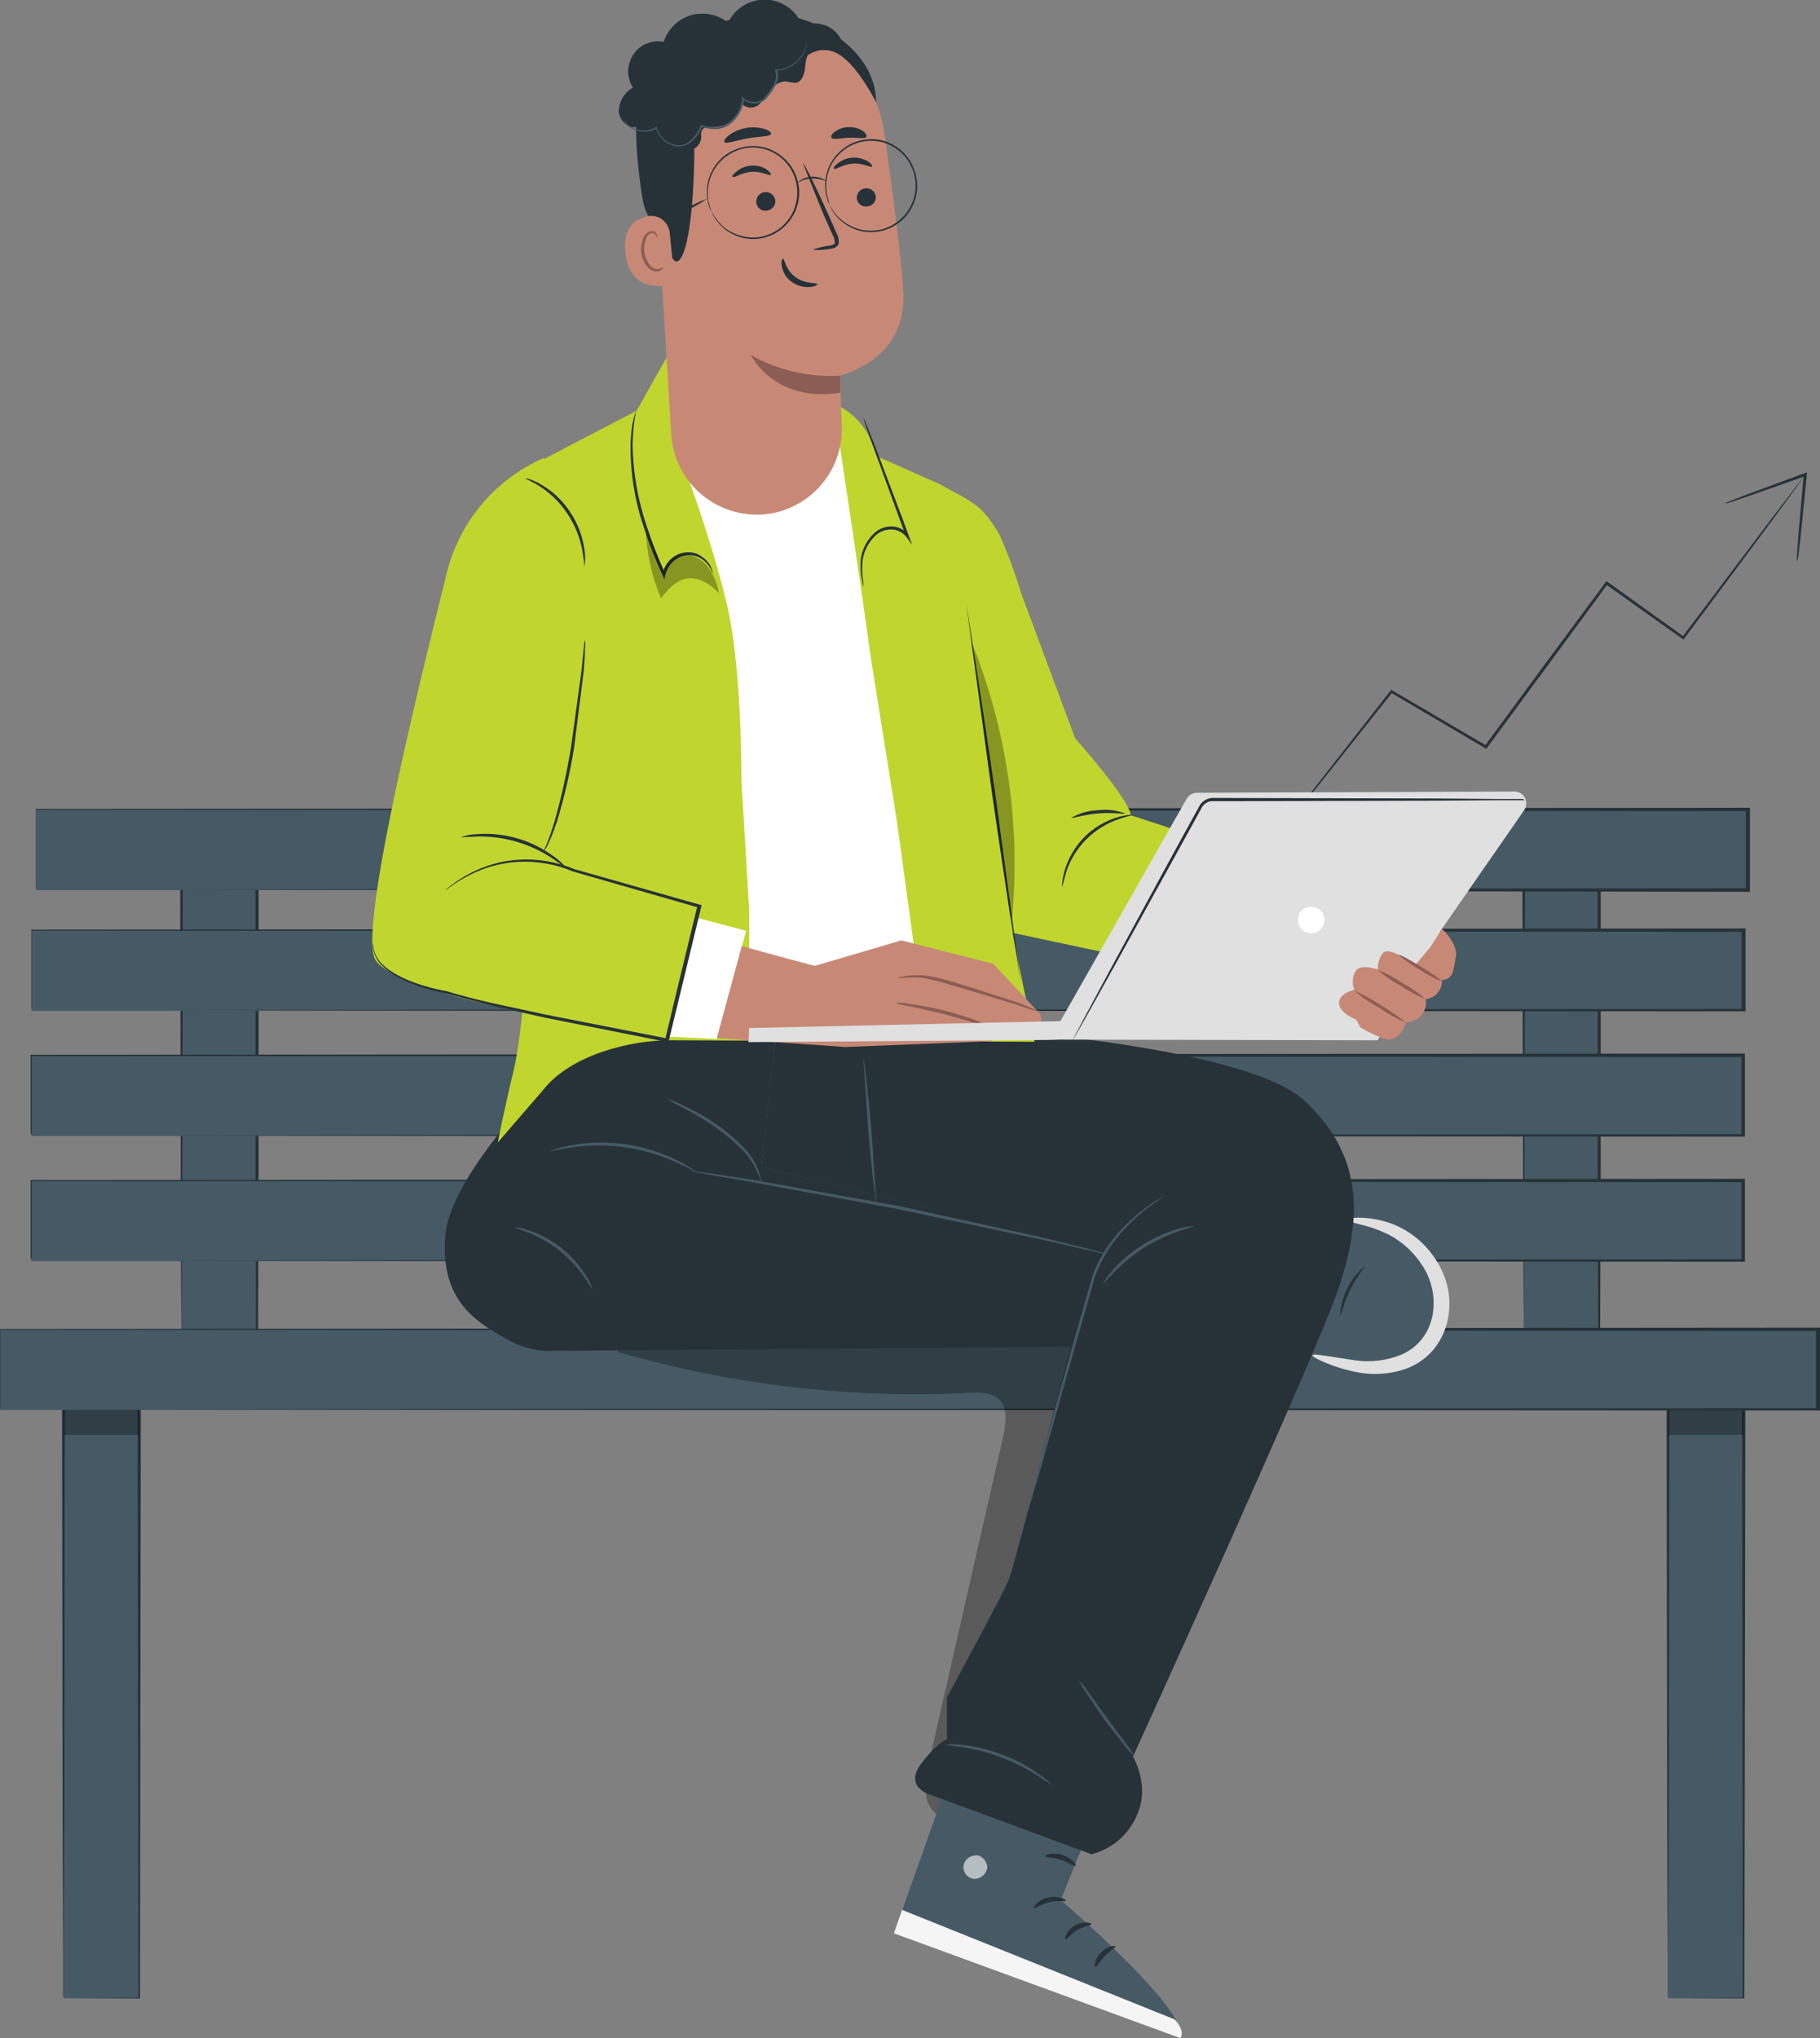 <svg xmlns="http://www.w3.org/2000/svg" id="a" width="108.3" height="121.22" viewBox="0 0 108.3 121.22"><rect x="0" y="0" width="108.3" height="121.22" fill="#808080" stroke="none"/><path d="m99.28,82.98h4.49v35.87h-4.49v-35.87Z" style="fill:#455a64;"></path><path d="m99.27,118.85v-2.79l.03-7.6.04-25.48-.1.1h4.52l-.1-.1.05,35.87.05-.04-3.33.02h-1.16,1.14l3.35.02h.04v-.05l.06-35.87-.1-.1h-4.59v.1l.04,25.55.03,7.58v2.57c.01.07.02.14.03.21h0Z" style="fill:#263238;"></path><g style="opacity:.3;"><path d="m99.28,83.85h4.49v1.49h-4.49v-1.49Z"></path></g><path d="m3.78,82.98h4.49v35.87H3.78v-35.87Z" style="fill:#455a64;"></path><path d="m3.79,118.85v-2.79l.03-7.6.04-25.48-.1.1h4.52l-.1-.1.06,35.87.04-.04-3.33.02h-1.16,1.13l3.36.02h.05v-.05l.05-35.87-.1-.1H3.69v.1l.04,25.55.03,7.58v2.57c.01.07.02.14.03.21h0Z" style="fill:#263238;"></path><path d="m10.82,51.56h4.49v29.9h-4.49v-29.9Z" style="fill:#455a64;"></path><path d="m10.81,81.46c0-.05,0-.11,0-.16v-2.16l.03-6.33.04-21.25-.1.1h4.52l-.1-.09v17.62l.04,12.28.05-.05-3.32.03h-1.17,1.14l3.35.03h.06s.04-12.28.04-12.28v-17.61s.1.09-.1-.11h-4.57v.1l.04,21.32.03,6.31v2.13c0,.11.03.14.03.14h0Z" style="fill:#263238;"></path><path d="m90.69,51.56h4.49v29.9h-4.49v-29.9Z" style="fill:#455a64;"></path><path d="m90.68,81.46c0-.05,0-.11,0-.16v-2.16l.03-6.33.04-21.25-.1.1h4.52l-.1-.09v17.62l.04,12.28.05-.05-3.32.03h-1.17,1.14l3.35.03h.05s.04-12.28.04-12.28v-17.61s.1.09-.1-.11h-4.56v.1l.05,21.32.03,6.31v2.13c0,.11.03.14.03.14h0Z" style="fill:#263238;"></path><path d="m2.15,48.15h101.88v4.79H2.15v-4.79Z" style="fill:#455a64;"></path><path d="m2.15,52.93v-4.79l-.03.03,101.87.07-.1-.1v4.79l.1-.1-72.18.04-21.73.03H2.11h7.91l21.71.03,72.3.11h.1v-5h-.1l-101.87.07h-.03v4.53c0,.09,0,.19.03.28h0Z" style="fill:#263238;"></path><path d="m1.89,55.33h101.88v4.79H1.89v-4.79Z" style="fill:#455a64;"></path><path d="m1.89,60.11v-4.79l-.03.03,101.87.07-.1-.1v4.79l.1-.1-72.14.04-21.73.03H1.89h7.91l21.71.03,72.26.04h.1v-4.93h-.11l-101.87.07h-.03v4.53c0,.19.04.28.04.28h0Z" style="fill:#263238;"></path><path d="m1.89,62.77h101.88v4.79H1.89v-4.79Z" style="fill:#455a64;"></path><path d="m1.89,67.56v-4.79l-.03.03,101.87.07-.1-.1v4.79l.1-.1-72.18.04-21.73.03H1.85h7.91l21.71.03,72.26.04h.1v-4.94h-.11l-101.87.07h-.03v4.54c0,.2.08.28.08.28h0Z" style="fill:#263238;"></path><path d="m1.89,70.22h101.88v4.79H1.89v-4.79Z" style="fill:#455a64;"></path><path d="m1.89,75v-4.79l-.03.03,101.87.07-.1-.1v4.79l.1-.1-72.18.04-21.73.03H1.85h7.91l21.71.03,72.26.04h.1v-4.93h-.11l-101.87.07h-.03v4.53c0,.19.08.28.08.28h0Z" style="fill:#263238;"></path><path d="m.03,79.07h108.16v4.79H.03v-4.79Z" style="fill:#455a64;"></path><path d="m.04,83.85v-4.79l-.03.03,108.15.07-.1-.1v4.79l.1-.1-76.62.04-23.08.03H0h8.45l23.05.03,76.7.04h.1v-4.93h-.1L.04,79.04h-.03v4.53c0,.1,0,.19.02.28h0Z" style="fill:#263238;"></path><g style="opacity:.3;"><path d="m3.79,83.85h4.49v1.49H3.79v-1.49Z"></path></g><g style="opacity:.3;"><path d="m70.6,77.2c-.33-.1-.68-.12-1.01-.06-10.56,1.18-22.25,1.98-32.82,3.16v.11c6.78,1.96,13.84,2.79,20.88,2.43.66-.03,1.41-.04,1.86.45s.35,1.37.2,2.09l-4.45,19.51c-.23,1.02-.39,2.28.4,2.95,1.1.93,2.71-.17,3.64-1.28,6.29-7.51,9.14-17.25,11.83-26.69.28-.96.4-2.3-.53-2.68h0Z"></path></g><path d="m84.07,74.03c-1.1-.95-2.53-1.42-3.98-1.32l-2.42,7.79c1.78.08,3.56,1.01,5.28.53.69-.21,1.3-.62,1.77-1.18.47-.56.76-1.23.86-1.95.07-.72-.02-1.44-.29-2.12s-.68-1.27-1.22-1.75h0Z" style="fill:#455a64;"></path><path d="m80.14,72.53c0-.06.26-.11.74-.11.68.01,1.36.14,1.99.38.97.38,1.81,1.04,2.42,1.9.37.51.65,1.08.81,1.69.18.67.19,1.37.06,2.04-.13.69-.44,1.33-.88,1.86-.42.49-.96.87-1.57,1.1-.98.35-2.04.42-3.06.2-.65-.13-1.29-.33-1.91-.6-.43-.19-.66-.32-.64-.39s.28-.04.74.03l1.9.29c.9.11,1.8-.01,2.64-.35.46-.19.87-.5,1.19-.88.34-.42.57-.92.67-1.45.1-.52.09-1.06-.02-1.58s-.32-1.01-.62-1.45c-.5-.76-1.18-1.37-1.98-1.79-.57-.27-1.16-.48-1.78-.62-.45-.12-.71-.2-.7-.27h0Z" style="fill:#e0e0e0;"></path><path d="m58.1,101.15l-4.9,13.83,17.07,6.23c.49-1.68-7.15-8.2-7.15-8.2l3.52-8.73-8.53-3.13h0Z" style="fill:#455a64;"></path><g style="opacity:.6;"><path d="m58.1,110.35c-.18,0-.36.05-.5.16s-.24.28-.27.46c-.02.18.04.37.15.51s.28.24.46.27c.19,0,.38-.05.53-.18.15-.12.25-.3.28-.49,0-.37-.35-.79-.72-.73" style="fill:#fff;"></path></g><path d="m53.19,114.98l.49-1.39,16.21,6.51s.64.61.36,1.12l-17.07-6.24h0Z" style="fill:#f5f5f5;"></path><path d="m63.42,113.04c-.03.08-.46-.03-.97.09s-.85.39-.92.35.24-.5.85-.63,1.09.13,1.04.2h0Zm1.52,1.4c0,.09-.43.1-.83.35s-.63.6-.71.56.04-.53.55-.83,1.02-.16.99-.08h0Zm.24,2.52c-.08,0-.05-.47.35-.85s.84-.42.85-.35-.32.24-.62.56-.48.67-.57.64h0Zm-1.18-6c-.06.06-.4-.19-.88-.35s-.9-.12-.92-.21.44-.26,1.01-.08.86.59.8.64h0Zm.33-2.19c-.31-.03-.6-.14-.85-.32-.29-.17-.55-.37-.79-.6-.14-.14-.27-.29-.4-.44-.08-.09-.14-.19-.18-.3-.03-.08-.04-.17-.02-.25.02-.08.07-.16.14-.21.06-.04.14-.07.21-.08s.15,0,.23.02c.11.04.21.1.3.16.17.11.32.24.47.38.24.24.44.51.6.81.17.26.26.57.25.88-.05,0-.15-.32-.44-.77-.17-.26-.37-.49-.6-.7-.14-.13-.28-.24-.44-.35-.16-.11-.31-.17-.39-.1s-.04.04-.02.1c.04.08.08.15.14.22.11.15.22.29.35.43.22.23.46.43.71.62.26.15.51.32.75.5h0Z" style="fill:#263238;"></path><path d="m64.17,108.85c-.07-.3-.05-.62.07-.91.1-.32.26-.63.46-.9.12-.16.26-.31.41-.44.09-.09.19-.17.32-.21.12-.04.25-.05.38-.03.07.03.14.08.19.15s.08.14.08.23c0,.12,0,.23-.02.35-.04.2-.11.4-.21.58-.16.31-.4.57-.69.76-.49.32-.88.3-.87.27.26-.13.51-.28.75-.45.24-.19.43-.42.56-.7.08-.16.14-.33.17-.5.04-.19.02-.37-.05-.37s-.15.01-.22.04c-.07.03-.13.07-.18.13-.14.12-.26.25-.38.39-.2.24-.35.51-.47.8-.19.48-.22.83-.26.82h0Zm-24.44-47c-2.79.07-5.44.46-7.37,2.5-2.55,2.71-5.71,6.56-5.87,9.24-.29,4,2.13,5.18,3.86,6.16.78.42,1.66.63,2.54.59l32.29-.25,1.02-5.51-20.89-5.18.87-7.91s-6.44.36-6.44.37Z" style="fill:#263238;"></path><path d="m46.18,61.49l10.16-.47s17.54.97,21.29,4.45,3.27,7.38,2.03,11.13-12.24,27.87-12.24,27.87c0,0,.89,1.53.39,3.06-.2.67-.57,1.27-1.07,1.76-.5.48-1.12.82-1.79.99l-9.77-3.61s-1.33-.47-.39-1.74,1.56-1.49,1.56-1.49v-2.5s3.43-6.28,3.74-7.14,3.6-13.65,3.6-13.65l2.19-3.78s-5.29-2.5-9.87-4.31l-10.71-2.65.88-7.92h0Z" style="fill:#263238;"></path><path d="m62.66,106.21s-.33-.22-.86-.56c-1.38-.9-2.93-1.49-4.56-1.74-.34-.03-.68-.08-1.02-.15.35-.04.69-.03,1.04.02.83.09,1.64.29,2.42.59.78.3,1.52.69,2.19,1.18.29.19.55.41.78.67Zm4.88-1.73c-.21-.18-.4-.38-.57-.6l-1.23-1.57-1.12-1.65c-.16-.22-.3-.47-.4-.72.19.2.36.42.51.65l1.16,1.61,1.18,1.6c.18.21.34.44.46.68Zm3.58-31.57s-.35.11-.92.3c-.74.25-1.44.58-2.1.99-.66.42-1.27.91-1.81,1.47l-.67.7c.15-.29.35-.56.57-.8.52-.6,1.13-1.11,1.81-1.54.67-.42,1.4-.74,2.16-.96.31-.1.64-.15.96-.16Zm-9.99,17.06c0-.07.02-.14.04-.21l.15-.6.58-2.19,2-7.22,1.14-3.97c.41-1.06,1.04-2.02,1.84-2.82.53-.54,1.11-1.03,1.74-1.45l.53-.32c.06-.04.13-.07.19-.1l-.69.48c-.61.44-1.17.94-1.69,1.48-.77.8-1.37,1.74-1.77,2.78l-1.13,3.96-2.04,7.23-.64,2.18-.18.59c-.02.07-.04.13-.08.19h0Zm-8.98-18.41c-.05,0-.27-1.91-.48-4.27l-.29-4.29c.05,0,.27,1.91.48,4.27,0,0,.29,4.29.29,4.29Zm-16.91,5.11s-.19-.3-.5-.75c-.42-.59-.91-1.11-1.47-1.56-.57-.44-1.19-.8-1.86-1.06l-.84-.31c.3.01.6.08.89.18,1.41.47,2.61,1.42,3.4,2.68.18.25.31.53.39.82Zm6.22-6.94s-.45-.25-1.19-.59c-1.95-.89-4.12-1.21-6.24-.9l-1.31.23c.11-.06.22-.1.35-.13.31-.1.63-.18.95-.23,2.15-.38,4.37-.06,6.32.92.29.14.58.31.85.49.1.06.19.13.28.22h0Z" style="fill:#455a64;"></path><path d="m65.78,74.57c-.08,0-.17-.02-.25-.04l-.72-.16-2.63-.6-8.71-1.85-8.75-1.62-2.66-.46-.72-.13c-.08-.01-.17-.03-.25-.06.09,0,.17,0,.25.02l.73.09,2.67.4,8.77,1.57,8.7,1.91,2.62.65.71.19c.08.02.16.04.24.08Z" style="fill:#455a64;"></path><path d="m45.31,70.33c-.13-.36-.28-.7-.45-1.04-.2-.35-.45-.68-.74-.96-.36-.35-.73-.68-1.13-.98-.73-.54-1.51-1.03-2.32-1.45-.34-.16-.67-.35-.99-.56.36.12.71.26,1.04.44.84.39,1.63.86,2.37,1.42.4.31.78.65,1.14,1.01.29.3.54.65.73,1.02.13.25.22.52.29.79.03.1.05.21.05.31h0Z" style="fill:#455a64;"></path><path d="m81.28,75.25s-.5.59-.92,1.43-.56,1.59-.62,1.58c.03-.58.18-1.15.45-1.67.26-.52.63-.97,1.09-1.34Zm26.14-47.03s-.02.03-.03.05l-.09.14-.38.54-1.46,1.99-5.24,7.04-.04.06-.06-.04-4.57-3.25.12-.02-3.44,4.67-3.74,5.07-.04.07-.07-.04-5.62-3.31.1-.02-4.84,6.09-1.36,1.68-.36.44c-.04.05-.08.1-.13.15.03-.06.07-.11.11-.16l.35-.46,1.33-1.71,4.79-6.13.04-.05.05.04,5.62,3.29-.11.02,3.73-5.07,3.46-4.67.05-.07.07.05,4.56,3.27h-.11l5.29-7.01,1.5-1.96.4-.51.11-.13s.02-.02.02-.02h0Z" style="fill:#263238;"></path><path d="m106.93,33.38c-.01-.13-.01-.27,0-.41l.08-1.1.32-3.63v-.02l.12.09-3.41,1.2-1.04.35c-.12.05-.25.08-.39.1.12-.07.24-.12.37-.17l1.02-.4,3.39-1.25.13-.05v.14h0s-.37,3.64-.37,3.64l-.13,1.1c0,.14-.04.28-.09.41h0Z" style="fill:#263238;"></path><path d="m67.3,48.5c-.16-1.06-3.32-4.58-3.32-4.58l-3.22-8.65c-.36-1.19-.79-2.35-1.29-3.48-1.11-1.88-1.65-1.92-3.54-2.99l-3.67-1.63-.45-1.01c-.39-.87-1.05-1.57-1.89-2.01l-9.19-4.78-2.85,5.06-5.78,3.01c-1.12,1.44-.35,24.57-.35,24.57,0,0-.55,9.01-1.16,11.54s-.97,4.4-.97,4.4l2.73-3.16c1.6-2.02,5.12-2.95,7.64-2.92l21.57.09-1.31-6.48,17.9,3.81s3-5.89,3.24-6.01-14.09-4.79-14.09-4.79h0Z" style="fill:#c1d52f;"></path><path d="m40.25,26.42c-.15-.15,1.73,4.35,2.94,9.25.77,3.05.93,8,.93,10.75l.46,7.7v6.74l10.34-.7-1.55-11.32-1.61-10.09c-.32-2.54-1.86-12.73-1.86-12.73,0,0-5.32,4.84-9.66.4h0Z" style="fill:#fff;"></path><path d="m63.21,52.77c-.02-.09-.02-.18,0-.26.02-.24.07-.47.13-.7.22-.76.63-1.46,1.18-2.02s1.25-.97,2-1.19c.23-.07.46-.11.69-.14h.26s-.36.07-.91.26c-.72.25-1.38.66-1.92,1.2-.54.54-.95,1.2-1.19,1.93l-.25.92h0Zm.53-4.12c.48-.29,1.02-.44,1.58-.46.55-.08,1.11,0,1.63.19,0,.06-.73-.08-1.62,0s-1.58.32-1.59.26h0Z" style="fill:#263238;"></path><path d="m32.35,27.24c-1.45.64-2.74,1.61-3.75,2.83s-1.72,2.68-2.07,4.23c-.97,3.97-5.12,20.21-4.26,22.64s17.44,4.81,17.44,4.81l1.97-8.35-8.42-2.32.21-10.93c.11-3.2-1.11-12.92-1.11-12.92h0Z" style="fill:#c1d52f;"></path><path d="m41.45,54.58l2.95.78-1.75,6.43-2.9-.13,1.7-7.08h0Z" style="fill:#fff;"></path><path d="m61.76,60.16l-2.66-2.84-5.47-1.39-5.13,1.51c-.12,0-4.36-1.17-4.36-1.17l-1.48,5.47,7.64.53,8.73-.35s.45-.43.18-.72,1.46.49,1.67.5.6.17.87-.16c.18-.23.43-.95.02-1.38Z" style="fill:#c78976;"></path><path d="m59.2,61.2c-.3-.06-.59-.14-.87-.26l-2.07-.61-2.12-.48c-.3-.04-.59-.11-.88-.21.3-.01.61.01.9.07.72.1,1.44.24,2.14.42.7.18,1.4.4,2.07.67.29.09.56.23.82.39h0Zm2.56-1.04c-.41-.11-.82-.24-1.21-.39l-2.94-.89c-1.16-.32-2.18-.7-2.96-.74-.42-.02-.84,0-1.26.05.11-.06.22-.1.35-.11.31-.07.62-.09.94-.08.81,0,1.87.35,3.01.7l2.94.95.86.35c.1.04.2.1.28.17h0Z" style="fill:#8b5d54;"></path><path d="m22.2,56.07c0,.13.02.26.04.39.09.37.29.7.58.95.72.68,2.1,1.24,3.84,1.56.8.26,1.71.47,2.68.7l3.11.67,7.24,1.42-.11.07.58-2.43,1.34-5.53.07.11-7.48-2.15c-1.03-.44-2.15-.63-3.26-.57-.85.05-1.68.24-2.46.58-.5.22-.97.48-1.42.79l-.35.25-.12.08s.03-.04.11-.1.18-.16.35-.27c.44-.33.91-.61,1.41-.83.79-.36,1.63-.57,2.49-.63,1.14-.07,2.28.12,3.33.56l7.49,2.12.09.02-.02.09-1.34,5.53-.59,2.43-.02.09h-.09l-7.24-1.44-3.11-.7-2.69-.72c-1.76-.35-3.14-.93-3.87-1.64-.29-.26-.49-.61-.57-1-.03-.14-.03-.27-.01-.41h0Z" style="fill:#263238;"></path><path d="m33.7,51.65s-.3-.24-.81-.58c-1.32-.89-2.89-1.35-4.49-1.32l-.99.05c.32-.12.65-.18.99-.19,1.63-.12,3.25.36,4.57,1.34.28.19.53.42.74.69Z" style="fill:#263238;"></path><path d="m34.81,38.05c.02.17.02.34,0,.51,0,.33-.03.8-.08,1.39l-.57,4.52c-.24,1.51-.59,3-1.04,4.46l-.27.74-.24.55c-.07.15-.16.3-.26.44.05-.16.11-.32.19-.47l.21-.56.24-.75c.42-1.46.74-2.94.99-4.44l.62-4.52.14-1.39c0-.16.03-.32.07-.48h0Zm7.61-3.93s-.04-.1-.12-.27c-.13-.24-.31-.45-.54-.6-.17-.12-.36-.19-.57-.22-.2-.03-.41-.01-.61.05-.25.09-.47.24-.64.43-.17.2-.29.44-.35.69l-.05.26-.11-.24c-.42-.91-.79-1.85-1.1-2.8-.55-1.59-.82-3.26-.81-4.95,0-.32.04-.61.06-.87s.08-.47.11-.64c.04-.18.09-.36.16-.54-.13.68-.2,1.36-.21,2.05.03,1.66.32,3.3.86,4.87.31.95.67,1.87,1.08,2.78l-.16.02c.06-.29.2-.55.39-.77.19-.22.44-.38.72-.47.44-.13.91-.05,1.27.23.23.17.42.39.53.65.03.07.05.14.07.22.01.07.01.09,0,.09h0Zm8.95.82c-.03-.14-.06-.29-.08-.43-.08-.4-.1-.81-.07-1.22.07-.62.37-1.18.82-1.6.27-.24.62-.38.99-.38.2,0,.4.04.57.13.18.09.34.21.46.37l-.15.09-.32-.87-1.6-4.38-.47-1.33c-.06-.16-.11-.33-.15-.5.08.15.15.31.21.47l.52,1.31,1.65,4.37.32.87.21.56-.35-.47c-.11-.14-.25-.25-.4-.32-.16-.08-.33-.12-.5-.12-.33,0-.65.12-.9.33-.43.39-.71.92-.8,1.49-.04.4-.03.79.02,1.19.02.15.03.29.01.44h0Zm6.12.9s.82,5.07,1.73,11.34l1.54,11.36s-.82-5.07-1.73-11.34c0,0-1.54-11.36-1.54-11.36Z" style="fill:#263238;"></path><g style="opacity:.3;"><path d="m38.43,31.49c.05,1.41.35,2.8.9,4.09.39-.49.83-1,1.42-1.15.74-.18,1.5.28,2.03.85-.09-.56-.32-1.1-.65-1.56-.16-.23-.38-.41-.63-.54-.25-.13-.52-.2-.8-.21-.28,0-.55.11-.77.28-.22.18-.37.43-.43.7l-1.04-2.44"></path></g><path d="m34.78,33.69s-.03-.38-.13-.97c-.15-.77-.44-1.5-.88-2.16-.24-.36-.51-.69-.82-.98-.25-.24-.53-.46-.82-.65-.5-.32-.86-.44-.85-.48.09,0,.18.03.26.06.1.03.2.07.29.12.13.05.25.12.37.19.31.18.61.39.87.63.33.3.62.64.86,1.01.45.67.74,1.44.85,2.24.03.24.05.48.03.73-.01.17-.02.26-.03.26h0Z" style="fill:#263238;"></path><g style="opacity:.3;"><path d="m57.79,38.1l2.31,16.4.11.26c.55-5.67-.29-11.38-2.43-16.66h0Z"></path></g><path d="m70.61,47.51l-7.51,13.22-18.52.41-.04.84,17.93-.13.57-.02,18.94.04,3.83-6.64,4.89-7.05c.07-.11.12-.23.12-.36,0-.13-.02-.25-.08-.37-.12-.23-.36-.37-.62-.37l-18.91.07c-.12,0-.24.04-.35.1-.1.07-.19.16-.25.27h0Z" style="fill:#e0e0e0;"></path><path d="m85.81,55.24s.97.9.82,1.66-.1,1.33-.82,1.39c0,.28-.08.55-.26.76-.18.21-.43.34-.71.37,0,0,.22,1.2-1.16,1.39,0,0-.42,1.28-1.29.97-.5-.17-.98-.4-1.43-.67l-.26-.47s-1.28-.48-.97-1.21c.19-.44.86-.56.86-.56-.08-.18-.11-.38-.09-.58.01-.2.07-.39.18-.56.31-.42,1.31-.07,1.31-.07-.02-.36.09-.71.31-.99.35-.41,1.94.7,1.94.7l.87-1.04.72-1.1Z" style="fill:#c78976;"></path><path d="m83.66,60.82c-.56-.24-1.1-.54-1.6-.89-.54-.29-1.04-.64-1.5-1.04,1.1.53,2.14,1.18,3.11,1.94h-.01Zm1.17-1.4c-.52-.21-1.02-.47-1.48-.79-.49-.27-.96-.58-1.38-.95.52.21,1.02.47,1.48.79.5.26.96.58,1.38.95Zm-1.59-2.62c.03-.05.62.26,1.32.7.43.25.84.53,1.24.83-.03.06-.65-.22-1.34-.67-.43-.24-.84-.53-1.22-.86h0Z" style="fill:#8b5d54;"></path><path d="m90.69,47.59s-.06,0-.09,0h-1.3l-3.76.03-12.41.03h-.9c-.13-.01-.27,0-.39.07-.12.06-.23.15-.3.26l-.84,1.53-1.6,2.9-2.71,4.91-1.84,3.3-.51.89-.13.23s-.03.05-.05.08c0-.03.02-.06.04-.09l.12-.24.48-.91,1.79-3.33,2.68-4.93,1.59-2.91.85-1.54c.09-.14.22-.25.37-.32.15-.07.31-.11.48-.09h.9l12.41.03,3.76.03h1.3l.09.07h0Z" style="fill:#263238;"></path><path d="m77.37,54.25c-.09.13-.14.28-.14.43,0,.15.04.31.11.44s.19.24.33.31c.14.07.29.09.44.08.15-.02.3-.08.41-.18.12-.1.21-.23.25-.38.05-.15.05-.3.01-.45-.04-.15-.12-.28-.23-.39-.37-.29-.9-.23-1.19.14,0,0,0,0,0,0h0Z" style="fill:#fff;"></path><path d="m50.09,25.33l-.1-3s3.96-.87,3.76-4.9c-.09-1.95-.62-5.94-1.13-9.54-.27-1.87-1.23-3.56-2.68-4.75-1.45-1.19-3.3-1.79-5.17-1.67l-.38.02c-4.15.5-6.04,4.33-5.42,8.48l.97,15.84c.08,1.33.67,2.57,1.65,3.46.97.89,2.26,1.37,3.58,1.34.67-.02,1.33-.17,1.93-.45.61-.28,1.16-.67,1.62-1.16.46-.49.82-1.07,1.05-1.7.24-.63.35-1.3.33-1.97Z" style="fill:#c78976;"></path><path d="m49.99,22.34c-1.85.11-3.69-.31-5.3-1.22,0,0,1.35,2.85,5.32,2.24l-.02-1.02Z" style="fill:#8b5d54;"></path><path d="m52.12,11.67c.01.15-.04.3-.13.41-.1.12-.23.19-.38.2-.07.01-.15,0-.22-.01-.07-.02-.14-.05-.2-.1-.06-.05-.11-.1-.14-.17-.04-.06-.06-.13-.07-.21,0-.15.05-.29.14-.4.1-.11.24-.18.38-.19s.28.02.4.11c.11.09.19.22.21.36h0Zm-.23-1.76c-.07.08-.52-.22-1.13-.18s-1.04.38-1.12.31.03-.17.22-.33c.52-.41,1.24-.45,1.8-.1.2.14.27.27.24.3h0Zm-5.75,2.01c.01.15-.04.3-.14.41-.1.11-.23.19-.38.2-.15.02-.29-.02-.41-.11-.06-.05-.11-.1-.14-.17-.04-.06-.06-.13-.07-.21-.01-.15.04-.3.13-.41.1-.12.23-.19.38-.2.22-.03.44.08.55.28.04.06.06.13.07.21h0Zm-.28-1.52c-.07.08-.52-.22-1.13-.18s-1.04.38-1.12.31.03-.17.22-.33c.25-.21.56-.33.89-.35.32-.02.64.06.9.23.2.15.28.28.24.31Zm2.51,4.45c.32-.12.65-.2.99-.24.16-.02.3-.07.32-.17,0-.16-.05-.33-.13-.46l-.53-1.18-1.24-3.08c.07-.03.73,1.3,1.48,2.97l.52,1.18c.11.19.15.4.12.62-.02.06-.05.11-.09.15-.04.04-.1.08-.15.1-.09.03-.17.05-.26.06-.33.06-.68.08-1.02.06h0Zm-1.78.53c.1,0,.14.66.74,1.1s1.31.32,1.32.42c0,.04-.15.14-.45.17-.39.03-.78-.08-1.1-.31-.31-.22-.51-.56-.58-.93-.05-.27.02-.45.07-.45h0Zm-.72-7.41c-.05.17-.67.13-1.38.26s-1.29.35-1.38.22c-.05-.07.04-.23.27-.41.3-.22.65-.37,1.02-.43.37-.07.74-.04,1.1.06.26.09.42.22.38.3h0Zm5.69.17c-.1.15-.53.03-1.04.05s-.94.15-1.04,0c-.05-.07,0-.22.19-.35.24-.18.53-.28.83-.28.3-.01.6.07.85.23.18.14.25.29.2.35Zm.57-2.06s-1.21-2.45-2.45-2.97c-1.5-.62-2.04,1.04-3.46.73s-2.85-.9-4.21.27c-1.49,1.28-.69,2.07-.69,3.86.05,7.27-1.14,9.39-1.73,6.01-.07-.37-1.11-.6-1.36-2.17-.32-2.03-.56-4.52-.19-6,.31-1.25.95-2.14,2.14-3.13,1.87-1.59,4.57-1.79,6.41-1.74,1.84.05,5.54,1.98,5.54,5.14h0Z" style="fill:#263238;"></path><path d="m39.85,13.84c-.01-.15-.06-.29-.13-.42-.07-.13-.17-.24-.28-.34s-.25-.16-.39-.2c-.14-.04-.29-.05-.44-.03-.74.12-1.55.6-1.4,2.15.26,2.74,2.94,1.92,2.94,1.84s-.19-1.86-.3-3.01h0Z" style="fill:#c78976;"></path><path d="m39.46,15.87s-.04.04-.12.08c-.11.06-.23.07-.35.04-.3-.08-.58-.52-.65-1.01-.03-.23,0-.47.07-.7.02-.09.06-.17.11-.24.06-.07.13-.13.21-.16.05-.02.11-.02.17,0s.1.06.13.1c.04.08.03.13.04.14s.06-.05.03-.16c-.03-.07-.07-.12-.12-.16-.08-.05-.18-.06-.27-.04-.11.03-.21.09-.29.18-.08.08-.14.19-.17.3-.09.25-.13.52-.09.78.07.55.4,1.04.8,1.12.15.03.31-.01.43-.12.07-.07.08-.14.07-.14h0Z" style="fill:#8b5d54;"></path><path d="m39.58,8.5c.35.25.76.41,1.19.47.21.02.43-.04.61-.17s.3-.32.34-.53c.02-.19-.04-.41.08-.57s.42-.15.65-.14c.4,0,.79-.13,1.1-.38.32-.25.54-.6.62-.99.27.27.7.28.99.03.27-.25.5-.53.69-.85.1-.16.23-.29.39-.38.16-.09.34-.14.52-.15.2.05.4.08.6.09.35-.06.5-.49.54-.85s.05-.79.35-1,.64-.12.98-.09.76-.08.82-.41c0-.09,0-.18-.03-.26-.03-.08-.07-.16-.13-.23-.24-.32-.59-.55-.97-.64-.39-.1-.8-.06-1.16.1-.17-.44-.46-.83-.85-1.11-.38-.28-.84-.44-1.31-.46-.47-.02-.94.1-1.34.34s-.73.6-.94,1.03c-.31-.25-.67-.42-1.05-.49-.39-.08-.78-.06-1.16.05-.38.11-.72.31-1,.59-.28.28-.5.61-.62.99-.34-.07-.69-.03-1.01.1-.32.13-.6.36-.79.65s-.3.63-.31.98c0,.35.09.69.28.99-.25.14-.45.34-.6.59s-.23.52-.24.81c.03.57.61,1.11,1.15.92-.06.12-.09.24-.1.37,0,.13,0,.26.05.38.04.12.1.24.19.33.08.1.19.18.3.24.11.06.24.09.37.1.13,0,.26,0,.38-.05.12-.04.24-.1.33-.19s.18-.19.24-.3" style="fill:#263238;"></path><path d="m48.02,2.37v.05s0,.1,0,.15c-.03.19-.08.37-.16.54-.13.27-.33.51-.57.7-.32.25-.7.38-1.1.39l.04-.06c.05.12.08.25.08.38,0,.13-.03.26-.08.38-.11.25-.25.49-.43.7-.08.13-.18.24-.29.35-.12.1-.27.16-.43.19-.16.03-.32.03-.48-.02-.16-.05-.3-.13-.42-.24l.1-.03c-.02.29-.1.57-.24.82-.13.25-.32.48-.54.66-.25.21-.56.33-.88.35-.31,0-.61-.04-.9-.14l.07-.04c-.12.34-.33.65-.6.89-.12.12-.27.21-.43.26s-.33.07-.5.06c-.29-.05-.56-.17-.78-.37-.22-.2-.38-.46-.45-.74l.07.03c-.28.17-.61.24-.93.19-.25-.03-.49-.11-.69-.25-.12-.09-.24-.19-.32-.32l-.08-.14c.12.16.26.3.43.41.2.13.42.2.65.23.31.04.62-.03.88-.2l.05-.03v.06c.07.27.22.51.43.7s.46.31.74.35c.15.02.31,0,.46-.05.15-.05.28-.14.39-.25.25-.23.44-.52.56-.85l.02-.05h.05c.28.09.56.14.86.14.3-.02.58-.13.81-.33.21-.17.39-.38.52-.62.13-.24.2-.5.22-.77v-.13l.09.09c.32.3.81.33,1.17.07.1-.1.19-.2.27-.32.17-.2.31-.43.42-.67.05-.11.08-.23.08-.35,0-.12-.02-.24-.06-.35l-.02-.06h.07c.38,0,.75-.12,1.06-.35.23-.17.43-.4.56-.65.13-.23.21-.48.25-.74h0Z" style="fill:#455a64;"></path><path d="m49.38,12.16c-.08-.21-.14-.43-.18-.64-.1-.6,0-1.21.28-1.74.2-.37.48-.68.82-.92.39-.27.84-.44,1.32-.48.26-.02.51,0,.76.05.26.05.51.15.74.28.49.28.89.7,1.12,1.22.24.52.3,1.09.19,1.65-.05.26-.15.52-.28.75-.12.23-.27.43-.46.61-.34.34-.76.58-1.22.7-.4.1-.82.11-1.23.02-.59-.13-1.12-.46-1.51-.92-.14-.18-.26-.36-.37-.56.02.05.04.11.07.16.03.06.06.13.1.18.05.08.1.16.16.24.32.41.76.72,1.25.9.49.17,1.03.19,1.54.07.48-.12.91-.36,1.27-.7.19-.19.35-.4.48-.64.14-.24.24-.51.29-.78.12-.58.05-1.18-.2-1.72-.24-.54-.65-.98-1.16-1.27-.24-.14-.5-.23-.77-.29-.26-.06-.53-.07-.79-.04-.46.04-.9.19-1.28.45-.38.26-.7.61-.91,1.01-.29.55-.38,1.19-.26,1.8.02.1.04.19.07.28.02.07.04.13.07.2.02.04.05.09.08.13h0Zm-7.05.42c-.07-.21-.13-.43-.18-.64-.1-.6,0-1.21.29-1.74.19-.37.47-.68.81-.92.39-.28.84-.46,1.32-.5.25-.02.51,0,.76.05.26.05.51.15.75.28.49.28.89.7,1.12,1.22.24.52.3,1.09.19,1.65-.19.98-.91,1.76-1.86,2.04-.43.13-.88.14-1.31.04-.59-.13-1.13-.45-1.51-.92-.14-.18-.26-.36-.37-.55.02.06.04.11.07.16.03.06.06.13.1.18.05.08.1.16.17.24.68.87,1.82,1.25,2.88.94.44-.13.85-.36,1.17-.69.19-.18.35-.4.48-.63.14-.24.23-.51.29-.78.12-.58.05-1.18-.2-1.72-.25-.54-.66-.98-1.18-1.26-.24-.14-.5-.24-.77-.29-.26-.06-.53-.07-.79-.04-.49.04-.96.22-1.36.5-.35.25-.63.58-.83.96-.29.55-.38,1.19-.26,1.8.02.1.04.19.07.28.02.07.04.14.07.2.03.06.06.11.09.16h0Z" style="fill:#263238;"></path><path d="m47.48,10.86c.25-.15.54-.23.83-.24s.58.04.85.16c0,0-.07-.08-.22-.15-.2-.09-.41-.13-.63-.12s-.43.07-.62.18c-.15.07-.21.15-.2.17h0Zm-7.88,2.25c.44-.17.86-.37,1.27-.6.43-.2.83-.43,1.22-.7-.44.17-.86.37-1.27.6-.42.2-.83.43-1.22.7Z" style="fill:#263238;"></path></svg>